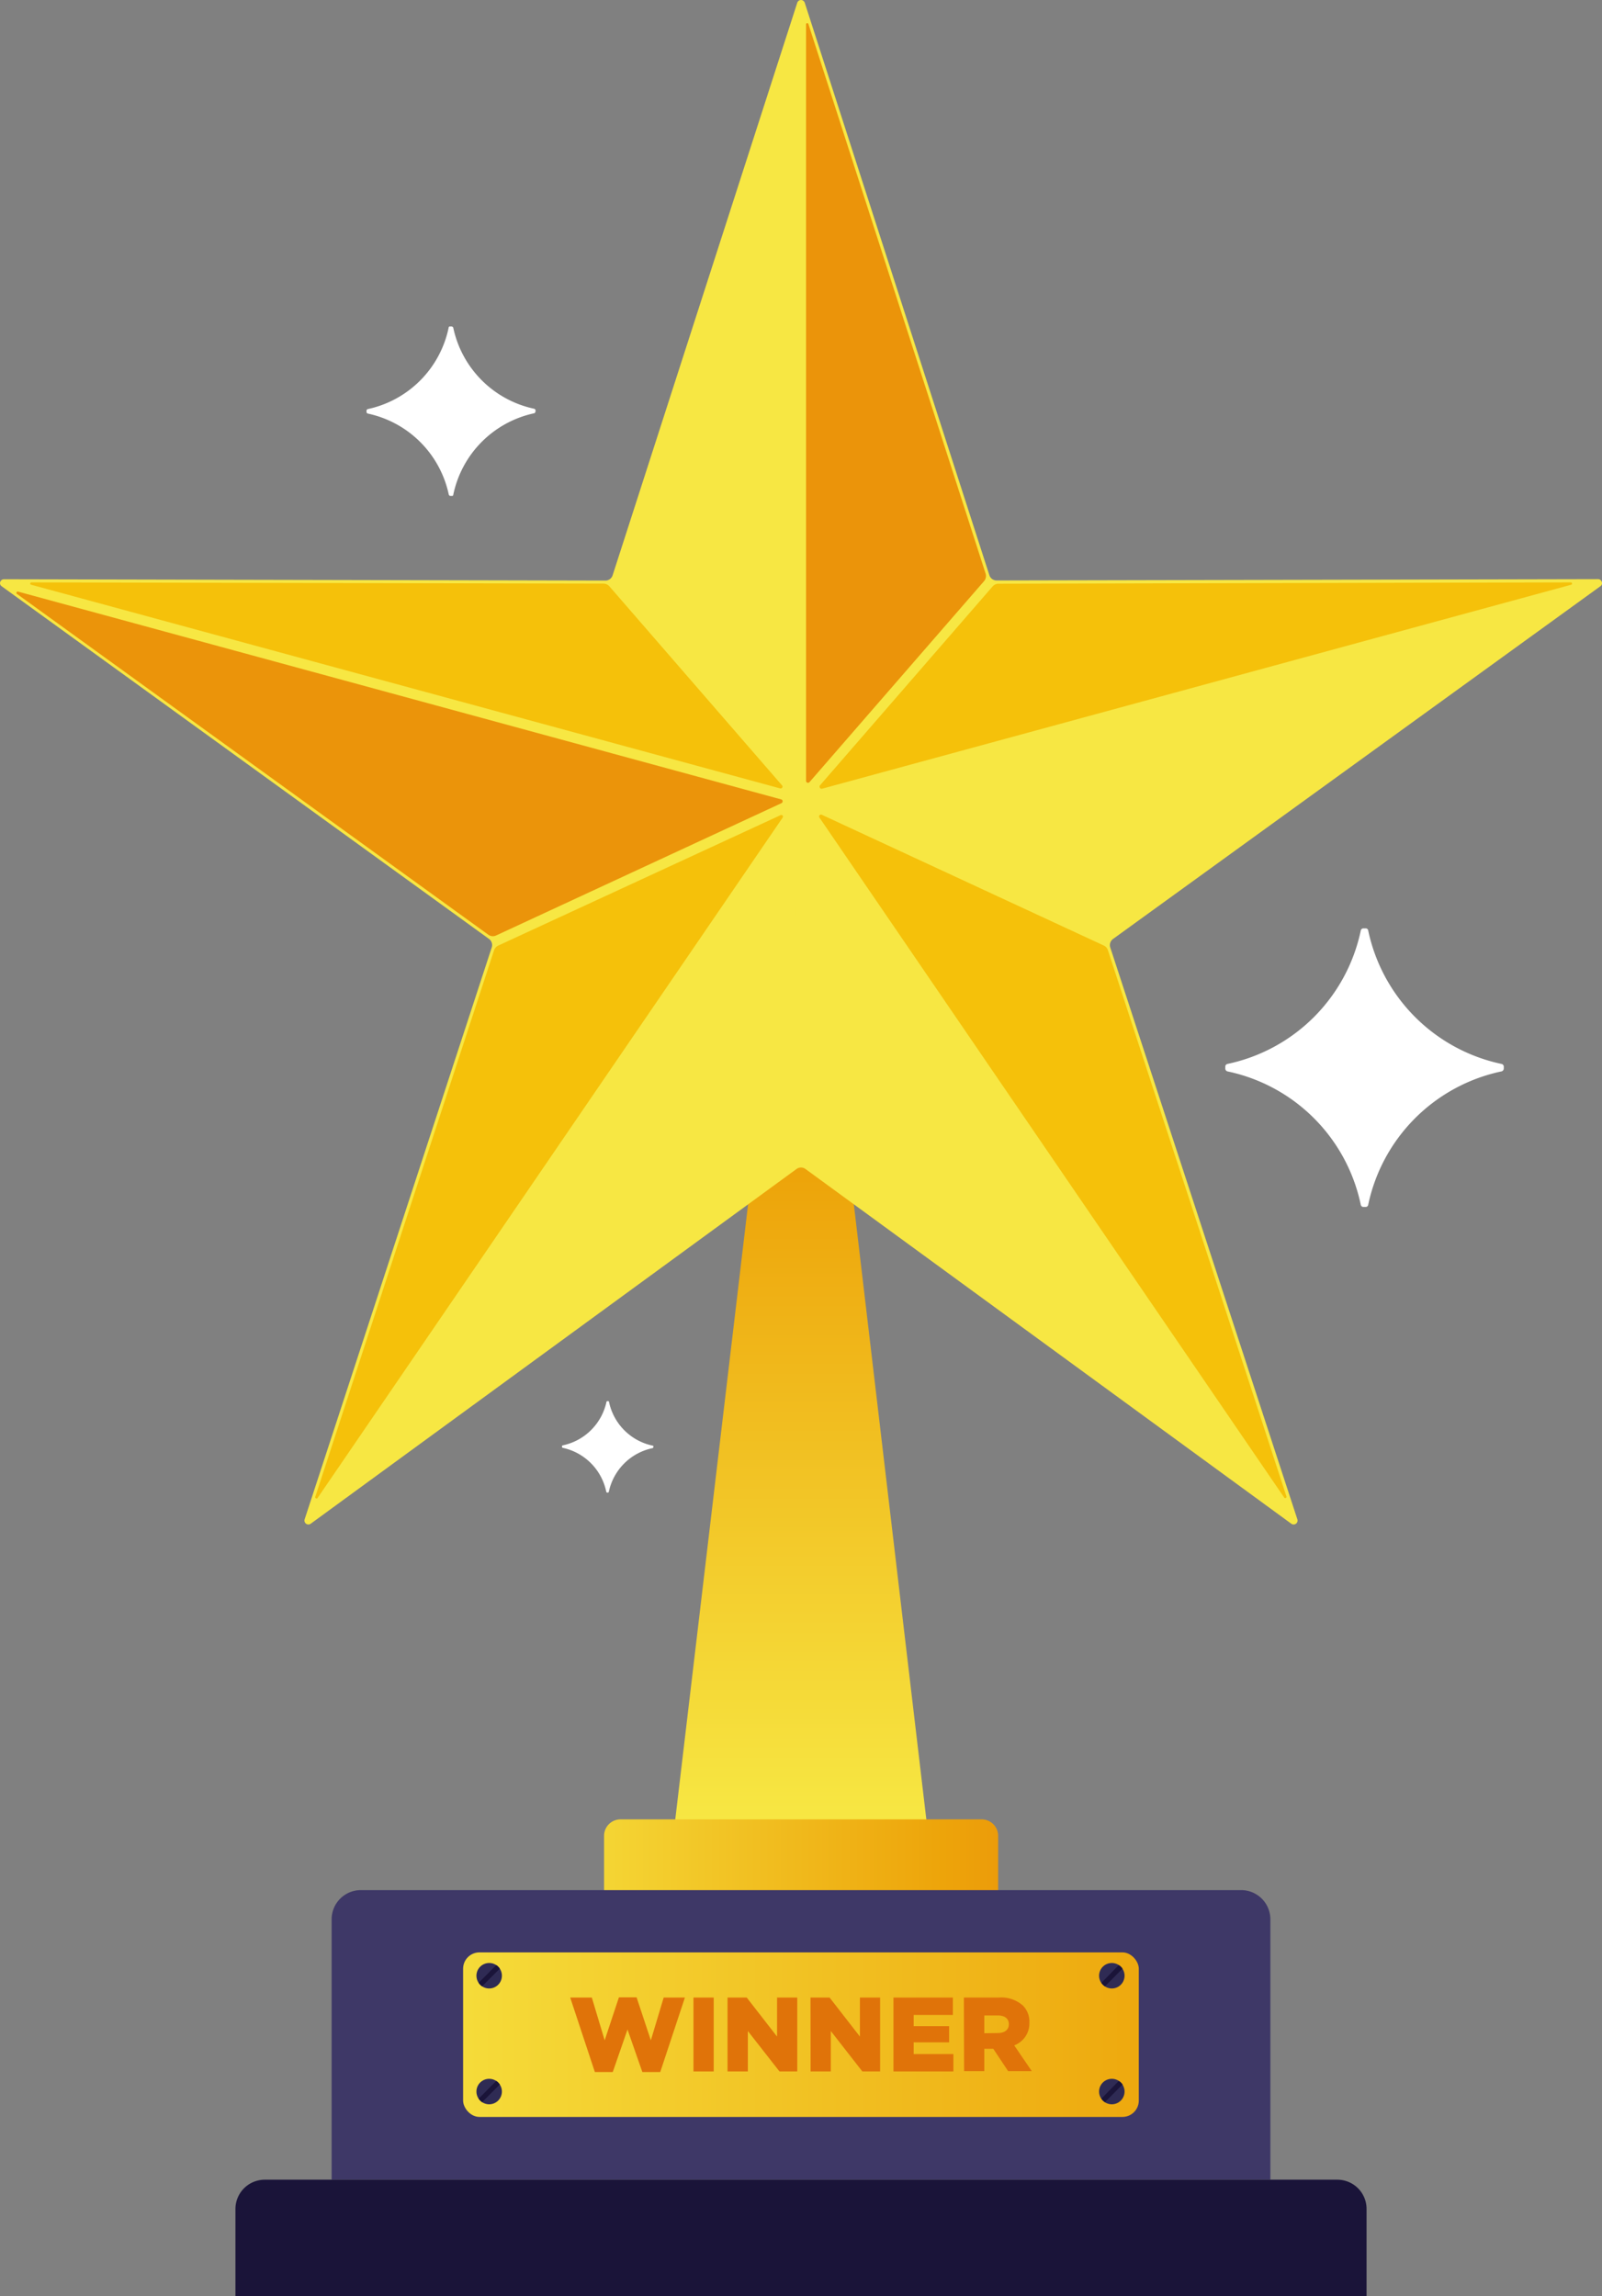 <svg xmlns="http://www.w3.org/2000/svg" xmlns:xlink="http://www.w3.org/1999/xlink" viewBox="0 0 158.54 227.16"><rect x="0" y="0" width="158.54" height="227.16" fill="#808080" stroke="none"/><defs><style>.cls-1{fill:url(#linear-gradient);}.cls-2{fill:#f7e743;}.cls-3{fill:#f5c10a;}.cls-4{fill:#eb940a;}.cls-5{fill:url(#linear-gradient-2);}.cls-6{fill:#3e3867;}.cls-7{fill:#1a1439;}.cls-8{fill:url(#linear-gradient-3);}.cls-9{fill:#2f2b54;}.cls-10{fill:#e07309;}.cls-11{fill:#fff;}</style><linearGradient id="linear-gradient" x1="79.27" y1="180.06" x2="79.27" y2="101.52" gradientUnits="userSpaceOnUse"><stop offset="0" stop-color="#f7e743"/><stop offset="0.81" stop-color="#eda40a"/><stop offset="1" stop-color="#eb940a"/></linearGradient><linearGradient id="linear-gradient-2" x1="47.58" y1="183.56" x2="104.02" y2="183.56" xlink:href="#linear-gradient"/><linearGradient id="linear-gradient-3" x1="30.39" y1="201.3" x2="139.92" y2="201.3" xlink:href="#linear-gradient"/></defs><g id="Layer_2" data-name="Layer 2"><g id="Icons"><path class="cls-1" d="M82.72,104.06a2.88,2.88,0,0,0-2.86-2.54H78.68a2.88,2.88,0,0,0-2.86,2.54l-9,76H91.68Z"/><path class="cls-2" d="M158.38,58a.36.36,0,0,0,.14-.43.39.39,0,0,0-.37-.27l-59.51.13a.75.75,0,0,1-.73-.53L79.64.27a.39.39,0,0,0-.74,0L60.63,56.91a.75.75,0,0,1-.72.53L.39,57.31a.39.39,0,0,0-.37.27A.37.37,0,0,0,.16,58L48.39,92.89a.75.75,0,0,1,.27.86L30.15,150.31a.39.39,0,0,0,.6.44l48.07-35.09a.75.75,0,0,1,.9,0l48.07,35.09a.39.39,0,0,0,.6-.44L109.88,93.75a.76.76,0,0,1,.28-.86Z"/><path class="cls-3" d="M109.64,94a.77.77,0,0,0-.4-.45L81.35,80.62a.19.19,0,0,0-.24.29l46,67.28a.1.1,0,0,0,.14,0,.1.1,0,0,0,.06-.14Z"/><path class="cls-3" d="M155.44,57.62l-56.62.13a.77.77,0,0,0-.58.26l-17.1,19.7a.21.21,0,0,0,0,.23.2.2,0,0,0,.22.09l74.13-20.18a.11.11,0,0,0,.08-.13A.11.11,0,0,0,155.44,57.62Z"/><path class="cls-2" d="M156.86,58.74a.12.12,0,0,0-.1-.21L81.23,79.09a.19.19,0,0,0-.14.17.21.21,0,0,0,.11.2l28.24,13.09a.76.76,0,0,0,.77-.07Z"/><path class="cls-2" d="M126.5,149.42a.11.11,0,0,0,.16-.16l-46.53-68a.18.18,0,0,0-.22-.08.19.19,0,0,0-.14.19v33.58a.74.74,0,0,0,.31.61Z"/><path class="cls-3" d="M77.44,80.91a.21.21,0,0,0,0-.24.2.2,0,0,0-.24,0L49.31,93.55a.79.79,0,0,0-.41.45L31.2,148.09a.11.11,0,0,0,.06.14.12.12,0,0,0,.15,0Z"/><path class="cls-3" d="M77.4,77.71,60.3,58a.77.77,0,0,0-.58-.26L3.11,57.62a.13.13,0,0,0-.12.1.11.11,0,0,0,.09.13L77.2,78a.2.2,0,0,0,.22-.09A.18.18,0,0,0,77.4,77.71Z"/><path class="cls-4" d="M97.54,56.75,80,2.37a.12.12,0,0,0-.13-.08.11.11,0,0,0-.1.11V77.25a.21.21,0,0,0,.13.19.21.21,0,0,0,.21-.06L97.39,57.49A.79.79,0,0,0,97.54,56.75Z"/><path class="cls-2" d="M78.78,81.35a.2.2,0,0,0-.14-.19.17.17,0,0,0-.22.08l-46.54,68a.12.12,0,0,0,0,.15.11.11,0,0,0,.15,0l46.42-33.88a.75.75,0,0,0,.32-.61Z"/><path class="cls-4" d="M77.31,79.09,1.78,58.53a.11.11,0,0,0-.13.06.12.12,0,0,0,0,.15L48.33,92.48a.76.76,0,0,0,.77.07L77.34,79.46a.21.21,0,0,0,.11-.2A.18.18,0,0,0,77.31,79.09Z"/><path class="cls-2" d="M78.78,2.4a.12.12,0,0,0-.1-.11.11.11,0,0,0-.13.08L61,56.75a.74.74,0,0,0,.15.74L78.43,77.38a.2.2,0,0,0,.35-.13Z"/><path class="cls-5" d="M98.78,187.1h-39v-5.46A1.63,1.63,0,0,1,61.39,180H97.16a1.63,1.63,0,0,1,1.62,1.63Z"/><path class="cls-6" d="M125.72,215.65H32.82V189.84A2.89,2.89,0,0,1,35.71,187h87.12a2.89,2.89,0,0,1,2.89,2.89Z"/><path class="cls-7" d="M135.24,218.55a2.89,2.89,0,0,0-2.89-2.9H26.19a2.9,2.9,0,0,0-2.89,2.9v8.61H135.24Z"/><rect class="cls-8" x="45.83" y="193.16" width="66.87" height="16.28" rx="1.62"/><path class="cls-9" d="M49.67,206.93a1.26,1.26,0,1,1-1.26-1.26A1.26,1.26,0,0,1,49.67,206.93Z"/><path class="cls-7" d="M49.11,205.88l-1.74,1.75a1.61,1.61,0,0,0,.34.35l1.75-1.75A1.17,1.17,0,0,0,49.11,205.88Z"/><path class="cls-9" d="M49.67,195.47a1.26,1.26,0,1,1-1.26-1.26A1.25,1.25,0,0,1,49.67,195.47Z"/><path class="cls-7" d="M49.11,194.42l-1.74,1.75a1.41,1.41,0,0,0,.34.35l1.75-1.75A1.17,1.17,0,0,0,49.11,194.42Z"/><path class="cls-9" d="M111.29,206.93a1.26,1.26,0,1,1-2.52,0,1.26,1.26,0,1,1,2.52,0Z"/><path class="cls-7" d="M110.72,205.88,109,207.63a1.45,1.45,0,0,0,.35.35l1.74-1.75A1.17,1.17,0,0,0,110.72,205.88Z"/><path class="cls-9" d="M111.29,195.47a1.26,1.26,0,1,1-1.26-1.26A1.26,1.26,0,0,1,111.29,195.47Z"/><path class="cls-7" d="M110.72,194.42,109,196.17a1.3,1.3,0,0,0,.35.35l1.74-1.75A1.17,1.17,0,0,0,110.72,194.42Z"/><path class="cls-10" d="M56.43,197.63h2.14l1.27,4.23,1.41-4.25H63l1.41,4.25,1.27-4.23h2.1L65.34,205H63.57l-1.47-4.21L60.64,205H58.87Z"/><path class="cls-10" d="M68.63,197.63h2v7.31h-2Z"/><path class="cls-10" d="M72,197.63H73.9l3,3.86v-3.86h2v7.31H77.14l-3.13-4v4H72Z"/><path class="cls-10" d="M80.21,197.63H82.1l3,3.86v-3.86h2v7.31H85.34l-3.12-4v4h-2Z"/><path class="cls-10" d="M88.42,197.63H94.3v1.72H90.42v1.11h3.51v1.6H90.42v1.16h3.93v1.72H88.42Z"/><path class="cls-10" d="M95.39,197.63h3.45a3.22,3.22,0,0,1,2.39.79,2.25,2.25,0,0,1,.64,1.7v0a2.31,2.31,0,0,1-1.5,2.24l1.74,2.55H99.77l-1.47-2.21h-.89v2.21h-2Zm3.36,3.51c.69,0,1.09-.34,1.09-.87v0c0-.57-.42-.87-1.1-.87H97.41v1.76Z"/><path class="cls-11" d="M148.82,105.54a.28.28,0,0,0-.23-.28A17.11,17.11,0,0,1,135.4,92.05a.24.24,0,0,0-.24-.2h-.24a.26.26,0,0,0-.25.2,17.08,17.08,0,0,1-13.19,13.21.27.27,0,0,0-.22.28v.18a.29.29,0,0,0,.22.28,17.05,17.05,0,0,1,13.19,13.21.27.27,0,0,0,.25.2h.24a.25.25,0,0,0,.24-.2A17.08,17.08,0,0,1,148.59,106a.3.3,0,0,0,.23-.28Z"/><path class="cls-11" d="M64.67,143.11a.09.09,0,0,0-.06-.08,5.59,5.59,0,0,1-4.34-4.33.09.09,0,0,0-.09-.08h-.07a.1.1,0,0,0-.09.07A5.6,5.6,0,0,1,55.68,143a.09.09,0,0,0-.06.08v.08a.09.09,0,0,0,.06.08A5.59,5.59,0,0,1,60,147.6a.1.1,0,0,0,.09.07h.07a.1.1,0,0,0,.09-.07,5.59,5.59,0,0,1,4.34-4.33.09.09,0,0,0,.06-.08Z"/><path class="cls-11" d="M53,40.61a.18.18,0,0,0-.14-.17,10.4,10.4,0,0,1-8-8,.18.18,0,0,0-.17-.14H44.5a.1.1,0,0,0-.09.07,10.4,10.4,0,0,1-8,8.1.18.18,0,0,0-.14.17v.11a.18.18,0,0,0,.14.17,10.4,10.4,0,0,1,8,8,.18.18,0,0,0,.17.14h.18a.1.1,0,0,0,.09-.07,10.4,10.4,0,0,1,8-8.1.18.18,0,0,0,.14-.17Z"/></g></g></svg>